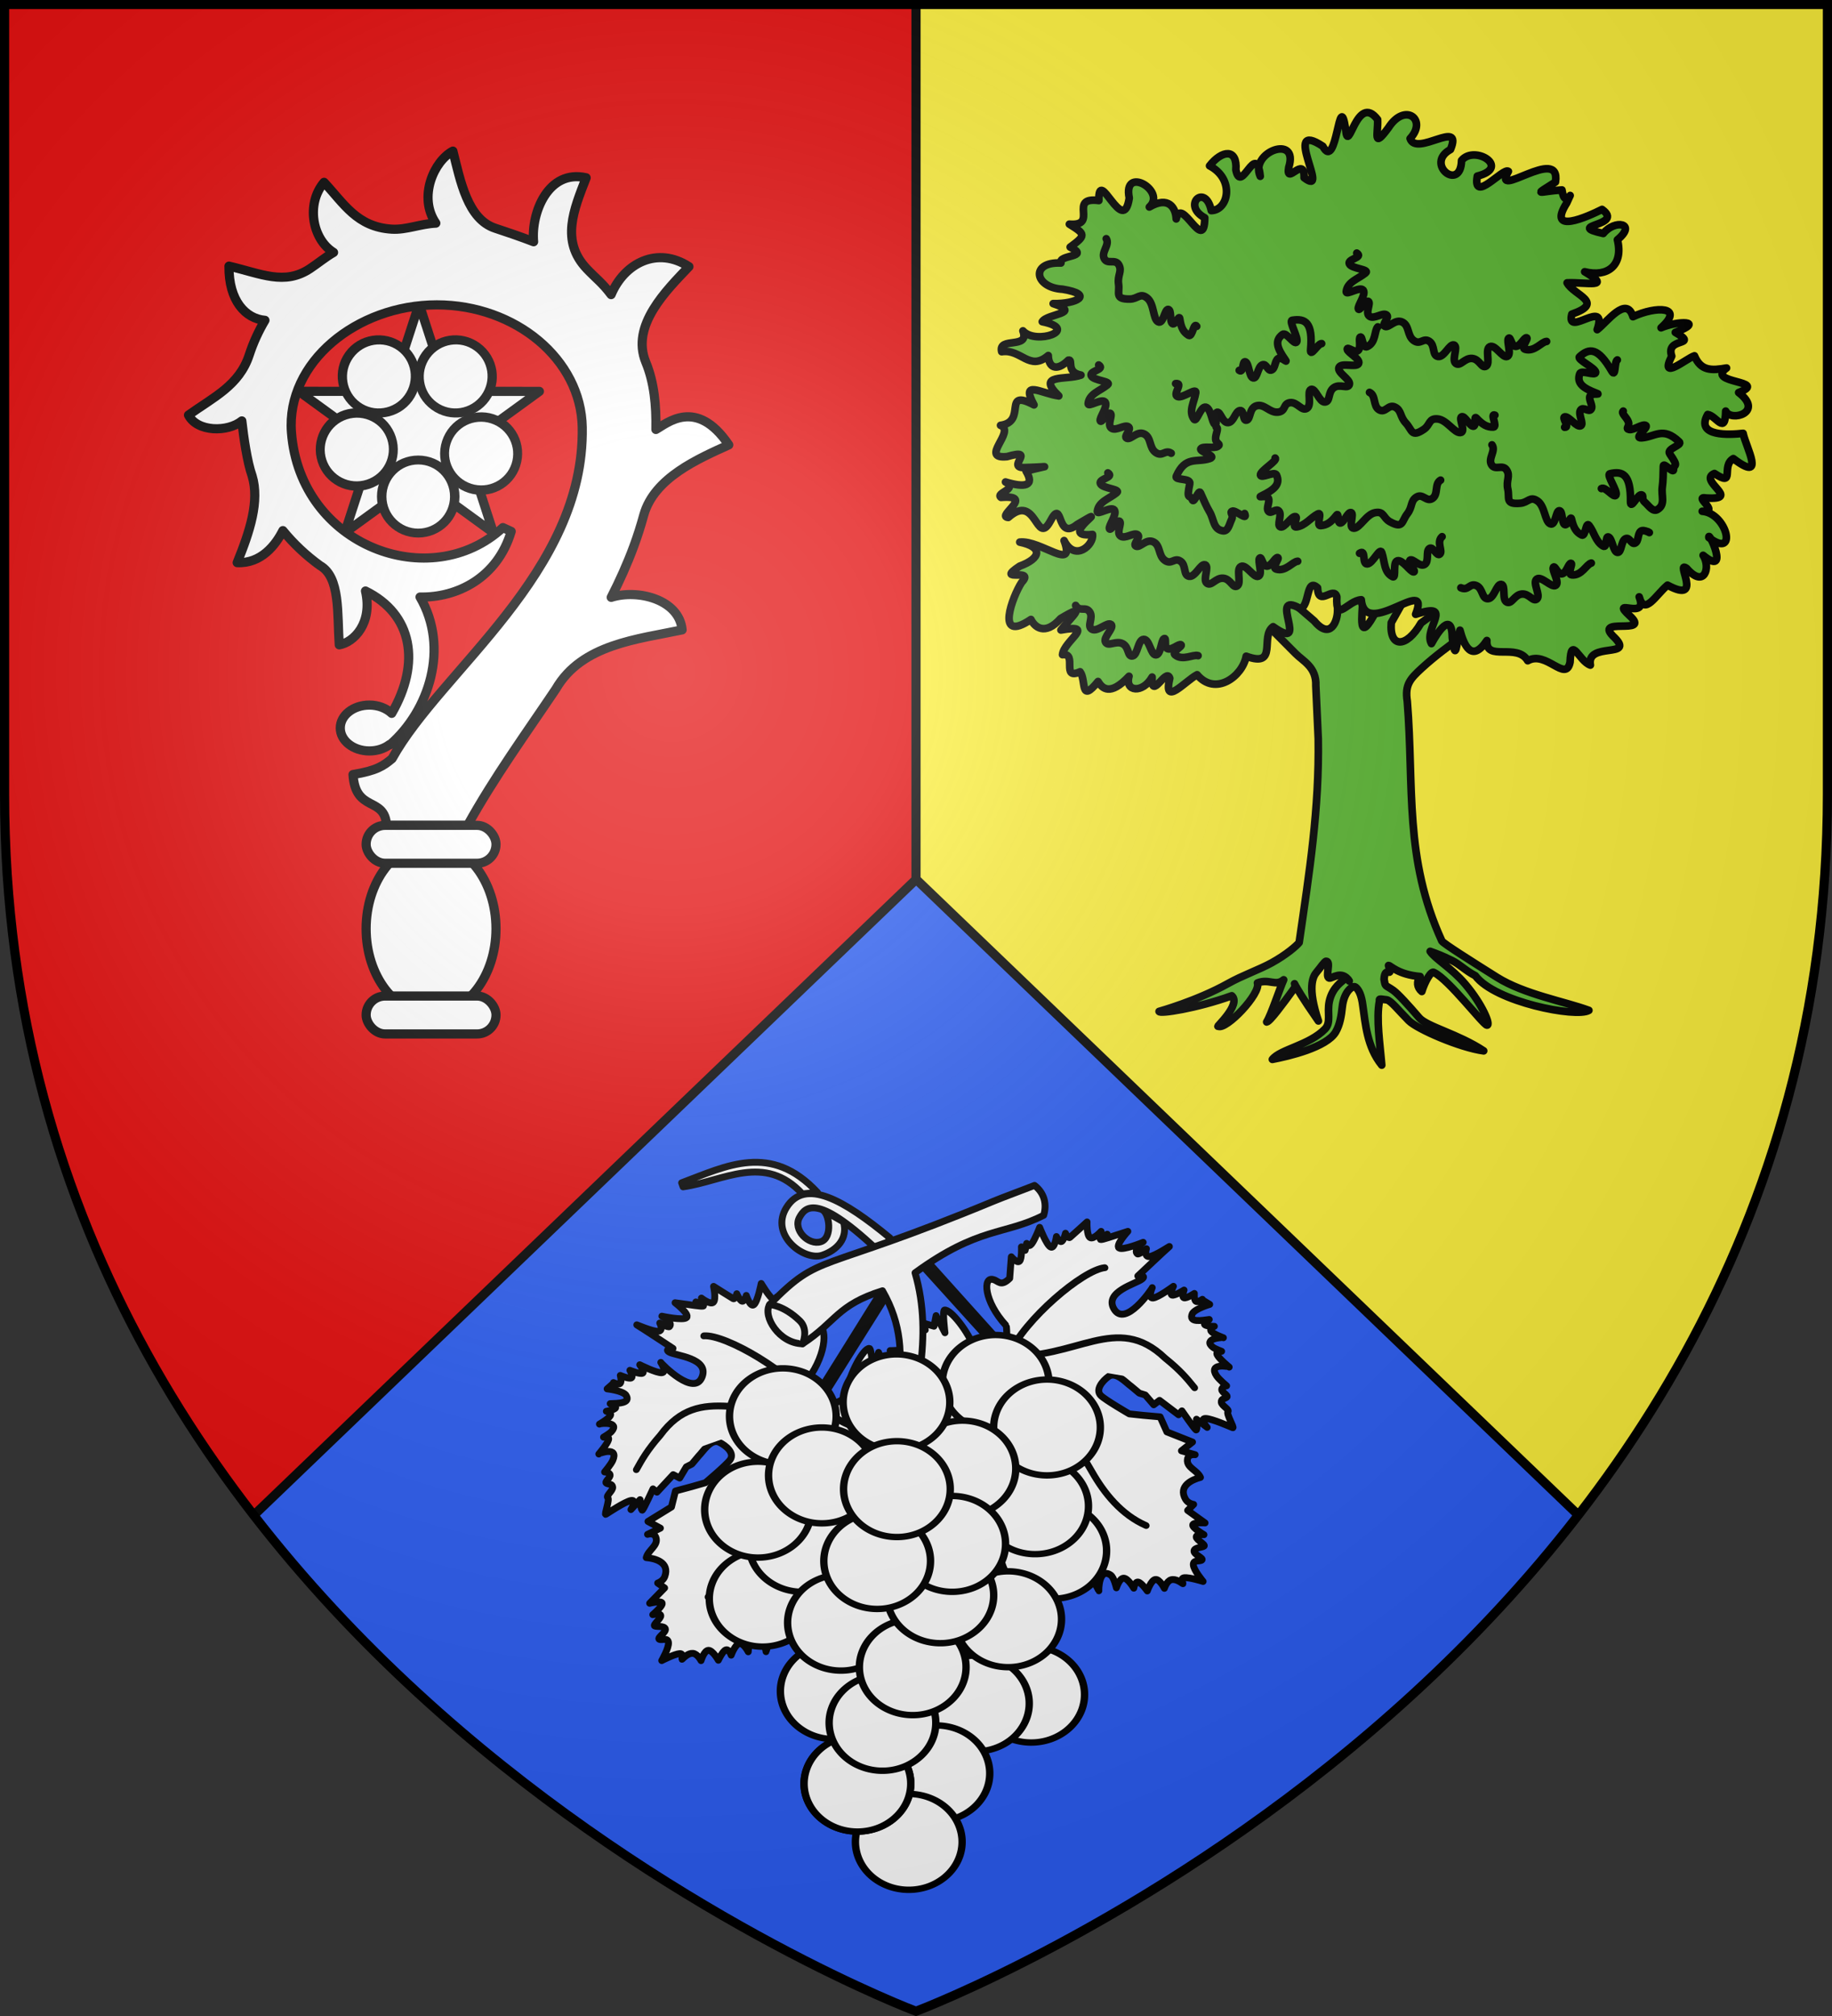 <?xml version="1.0" encoding="UTF-8" standalone="no"?><svg height="660" width="600" xmlns="http://www.w3.org/2000/svg" xmlns:xlink="http://www.w3.org/1999/xlink"><rect width="100%" height="100%" fill="#333333" stroke="none"/><defs><radialGradient id="a" cx="-80" cy="-80" gradientUnits="userSpaceOnUse" r="405"><stop offset="0" stop-color="#fff" stop-opacity=".31"/><stop offset=".19" stop-color="#fff" stop-opacity=".25"/><stop offset=".6" stop-color="#6b6b6b" stop-opacity=".125"/><stop offset="1" stop-opacity=".125"/></radialGradient><path id="b" d="m-298.5-298.5h597v258.5c0 286.31-298.5 398.5-298.5 398.5s-298.5-112.19-298.5-398.5z"/></defs><g transform="translate(300 300)"><use fill="#e20909" height="660" width="600" xlink:href="#b"/><path d="m0-298.5h298.5v258.5c0 286.31-298.5 398.5-298.5 398.5z" fill="#fcef3c"/><path d="m0-12-216.875 208.156c88.378 114.071 216.875 162.344 216.875 162.344s128.497-48.272 216.875-162.344z" fill="#2b5df2"/><path d="m216.31 195.419-216.228-207.511m-216.292 207.511 216.228-207.511m-.018.092v-286" fill="none" stroke="#000" stroke-width="3"/></g><g stroke="#000"><g fill="#fff" stroke-linecap="round" stroke-linejoin="round" stroke-width="2.926" transform="matrix(1.025 0 0 1.025 841.302 87.118)"><g stroke-width="1.932" transform="matrix(1.515 0 0 1.515 387.825 -43.702)"><path d="m300 198.441-18.631 57.343h-60.288l48.775 35.432-18.631 57.343 48.775-35.432 48.775 35.432-18.631-57.343 48.775-35.432h-60.288z" stroke-width="6.018" transform="matrix(-.26 -.189 .189 -.26 -684.559 193.367)"/><g stroke-width="1.75"><ellipse cx="999.02" cy="63.73" rx="6.763" ry="7.2" transform="matrix(-.922 -.67 .629 -.866 179.352 776.635)"/><ellipse cx="999.02" cy="63.73" rx="6.763" ry="7.2" transform="matrix(-.922 -.67 .629 -.866 163.161 776.637)"/><ellipse cx="999.02" cy="63.73" rx="6.763" ry="7.2" transform="matrix(.352 1.083 -1.018 .331 -1009.289 -1035.521)"/></g><ellipse cx="999.02" cy="63.73" rx="6.763" ry="7.2" stroke-width="1.75" transform="matrix(1.139 0 0 1.07 -1847.438 9.235)"/><ellipse cx="999.02" cy="63.73" rx="6.763" ry="7.2" stroke-width="1.75" transform="matrix(.352 -1.083 1.018 .331 -1112.82 1129.211)"/></g><g stroke-width="2.926"><path d="m-676.073-36.73c-5.975 3.09-11.207 14.63-5.454 23.012-4.861.197-9.483 2.204-14.051 1.922-11.17-.69-15.315-8.179-21.663-14.96-5.818 6.838-3.771 18.182 3.035 22.391-2.645 1.532-5.02 3.501-7.475 5.139-8.205 5.474-15.629 1.643-25.937-.763-.122 11.08 5.325 16.795 11.493 17.305-2.061 3.478-3.753 7.165-5.019 11.038-3.16 9.742-11.371 13.476-19.416 19.226 2.782 5.448 12.564 5.512 17.046 1.862.56 5.046 1.696 13.102 3.282 17.535 2.457 8.116-.736 17.807-4.772 27.733 7.699.364 12.339-5.693 14.608-10.228 3.459 4.254 7.471 7.981 11.827 11.144 6.59 3.687 5.505 15.441 6.183 25.341 4.644-.784 10.748-6.891 8.383-17.199 15.083 7.409 17.705 23.017 8.383 39.08-1.706-1.605-4.275-2.646-7.138-2.646-5.131-0-9.296 3.283-9.296 7.328 0 4.045 4.165 7.328 9.296 7.328 2.504 0 4.76-.765 6.433-2.035l.083.102c12.586-10.896 19.118-30.999 9.669-47.222 11.824.242 24.723-6.109 29.133-20.965l-2.656-1.221c-22.998 21.279-64.774 6.076-67.561-30.43-1.704-22.314 20.823-40.709 46.48-40.709 25.05-0 46.069 17.368 46.438 39.131.789 46.515-45.24 77.705-60.755 105.791-2.721 2.292-4.951 3.854-12.491 5.089.761 12.313 10.174 6.818 10.707 16.233h25.896c8.458-15.27 18.626-29.288 28.22-43.558 8.294-14.332 26.219-15.886 40.338-18.879-.919-9.729-14.166-13.07-22.664-10.386 2.677-5.237 5.107-10.623 7.184-16.228 1.27-3.425 2.325-6.806 3.237-10.126 3.36-11.884 17.421-17.918 27.141-22.339-10.415-15.373-19.91-6.738-23.284-4.928.146-7.734-.567-15.074-3.219-21.474-4.877-11.77 6.605-22.967 13.778-30.531-10.057-6.562-20.639-1.171-24.867 8.933-2.799-3.754-4.818-5.121-7.79-8.26-8.405-8.878-4.129-18.898-.181-29.053-12.156-2.781-17.648 11.257-16.793 20.423-3.9-1.509-9.169-3.308-12.259-4.314-8.839-2.878-11.136-15.126-13.529-24.629z"/><ellipse cx="-683.05" cy="211.633" rx="20.749" ry="27.257"/><rect height="12.114" ry="6.057" width="41.498" x="-703.793" y="178.618"/><rect height="12.114" ry="6.057" width="41.498" x="-703.793" y="233.131"/></g></g><g fill="#5ab532" fill-rule="evenodd" stroke-linecap="round" stroke-linejoin="round" stroke-width="3.562" transform="matrix(.702 0 0 -.702 450.097 218.313)"><path d="m-45.624 40.911-6.134-19.598 15.027-15.117c3.482-3.549 9.824-6.291 9.451-15.023l1.131-24.676c.519-32.764-4.097-62.01-8.909-95.071-1.06-1.366-5.838-5.624-12.89-9.492-5.841-3.203-13.399-5.757-20.282-9.607-14.474-8.097-32.179-13.018-32.179-13.018.091-1.257 17.317 1.318 33.92 7.292 4.539-4.023-7.868-15.101-6.338-14.177 3.622-1.943 20.029 15.22 18.318 20.158 5.372 2.13 8.503-1.726 12.226 1.472-1.98-4.473-5.773-16.175-7.924-19.663 1.527.221 7.123 7.877 12.892 15.737 1.594 2.172-4.493 7.325 11.242-15.268-5.228 15.462-2.572 20.712-.973 22.588 1.897 2.226 3.862 5.248 4.581 5.243 2.481-.016-.626-7.32 1.456-7.838 1.185-.295 5.936 3.898 9.31-1.362.418-.988-1.082 2.918-2.446.722-.472-.76-5.411-3.442-6.854-10.253-1.115-5.263.975-9.785-1.974-12.833-7.373-7.62-20.957-9.492-24.58-14.185 7.658 1.467 25.351 5.605 29.538 12.773 1.972 3.376 2.647 7.55 3.08 11.657.771 7.303 4.937 10.243 6.166 9.289 1.51-1.172 2.826-3.74 3.429-8.764 1.232-8.347 1.885-19.027 8.821-27.647-.774 9.548-2.689 21.638-1.063 29.95.014.889-.65 1.078 3.381.504 1.94-.277 5.534-4.945 10.286-9.711 3.944-3.956 23.941-12.64 34.947-14.075-11.821 7.878-26.525 11.277-30.106 15.459-4.848 5.662-9.953 11.265-12.084 12.757-3.958 2.772-3.61 1.343-4.282 5.202.44 6.919 4.171-.32 2.079 6.383.948-.01 4.438-4.25 14.745-5.138-1.715-2.271-1.502-5.072.791-6.987 1.298 4.386 4.372 9.962 5.703 8.846 6.936-3.31 22.917-24.38 24.671-24.532 1.905-.165-1.983 9.567-10.198 19.218-6.309 7.412-14.028 11.712-16.28 15.198 3.784-1.38 5.054-1.811 10.089-4.242 3.785-1.827 6.283-4.706 10.977-7.125 9.179-12.293 47.119-19.653 52.976-16.158-11.086 4.111-30.157 7.437-42.904 15.44-12.506 7.852-24.942 15.721-25.686 16.906-17.666 38.613-12.923 71.517-16.135 111.791-1.226 7.809 1.419 10.49 6.653 15.351 6.747 6.179 12.924 10.521 19.208 15.207l-3.34 17.898-16.119-11.973c-6.831-11.815-14.844-11.661-13.875.166l5.478 9.727.377 12.975-6.596-5.15-5.914-11.361c-9.481-18.381-6.676-1.818-6.707 4.044l-8.262 17.77-3.153-14.693-.284-7.533c.068-4.979-3.344-14.069-10.85-4.98l-8.869 7.631z"/><path d="m-34.648 27.243c-15.565 8.816 5.299-21.167-12.551-8.525-6.279-4.39 2.524-19.343-12.567-13.768-1.767-9.48-14.386-18.764-22.901-8.63-5.732-3.037-15.944-15.24-12.755-1.652-1.635 5.348-8.8-11.105-8.234.556-4.378-7.751-12.894-6.866-10.777.376-8.849-9.448-12.533-5.606-14.452-2.438-8.56-10.586-5.381.571-8.389 4.534-9.109-4.119-1.049 8.956-8.187 7.972.64 6.576 16.046 14.518-.739 11.506 4.501 5.668 13.165 13.321-.149 5.357-7.395-8.304-12.193-3.822-13.841-.436-17.087-11.54-8.452 11.06-4.327 17.299 6.724 7.187-12.973-.492-.941 7.553 9.813 3.594 11.17 8.899.05 11.217 9.813 1.066 26.277-14.168 20.685.719 5.122-10.156 13.978-1.937 13.246 2.848-17.637-1.925 11.609 15.732-7.137 4.662-10.023-8.186-6.37 13.388-12.619 1.412-6.587-11.797-6.299 13.673-19.522 1.874-6.053.38 12.902 10.669-3.402 9.357-2.8 2.061 8.193 3.829 2.101 7.175 9.213-2.77 13.71-1.801 9.604 5.034 10.427 2.935 12.627 2.029-.306 1.702-9.931-.501 5.946 9.316-8.605 5.085-13.245-1.244 4.205 11.738-3.013 14.591 12.637 1.698.508 17.448 15.618 9.545-6.479 11.994 3.449 5.282 11.553 4.188-10.805 10.505 3.486 7.214 10.356 9.701-7.256 1.339-3.434 7.513-5.875 6.961-5.767-5.707-9.297-3.1-9.384 2.163-8.803-7.563-12.654 3.22-21.724 1.784-1.808 7.17 13.253.919 9.904 9.722 6.079-6.79 26.835.678 9.025 4.279 2.22 3.773 18.962 3.863 5.084 8.433 10.768-.259 19.556 4.255 4.36 6.704-13.053.686-15.259 12.888-.739 12.225-1.503 4.041 14.139 2.477 4.303 7.422 7.378 5.445 7.298 5.945-.373 10.694 14.042-1.122-1.079 12.912 13.771 11.017-.329 16.664 11.383-17.445 14.173 1.183-3.162 15.442 17.661 3.229 9.366-4.197 9.009 5.259 12.312-.358 12.541-5.545 2.327 11.097 13.144-16.818 13.315.511-10.935 5.916.321 16.412 3.052 3.351 8.022.186 11.107 14.641-.811 20.895 5.773 7.382 13.072 8.278 12.284-1.928 2.488-11.942 9.471 13.972 11.367-2.958-5.111 11.365 18.287 19.857 13.292 4.156-1.551-9.032 7.446 6.051 7.182-4.836 12.781-9.73-11.121 27.794 8.729 14.678 6.648-12.485 7.496 28.253 10.637 7.922 1.223-12.921 5.123 17.478 14.921 4.54.31-6.571-2.457-13.994 5.07-3.802 7.702 12.036 18.324 3.736 10.085-5.051 2.921-8.704 24.919 9.582 18.837-5.119-12.258-6.719 4.794-20.13 5.162-5.099 6.084 7.434 23.232-3.33 7.353-7.303-2.301-13.322 12.195 4.248 14.497 2.205-8.127-14.18 24.65 12.561 21.973-4.964-10.877-6.944-7.847-4.361 3.025-3.7 1.451-10.213 6.346 3.266 2.221-6.095-9.523-15.093 9.851-6.312 16.482-2.987 10.789-7.858-17.922-7.096.573-11.223 5.336 6.714 15.962 4.794 6.599-2.925 2.896-11.895-4.589-17.622-15.276-14.927 13.371-7.909.766-4.796-8.199-5.164 3.181-5.876 17.88-9.098 2.198-14.616-2.939-11.293 17.057 8.043 11.835-7.221 4.55 3.457 13.644 16.148 16.682 6.042 10.891 5.079 24.271 4.787 13.12-5.161 7.969 3.427 20.883 3.292 6.649-2.157 11.563-6.769-4.858-1.922-1.668-11.06-6.109-12.151 6.966-.975 10.602.138 2.938-7.064 7.904-6.933 14.968-5.686-10.093-7.326 20.36-5.706 5.647-11.439 12.063-9.255-3.629-13.835-6.048-8.655-.211-11.472-4.32-2.141-8.415-1.59-5.925-10.494 10.378-9.471 16.547-8.781 1.183-6.161 11.004-23.596-4.56-11.78-6.001-3.419 1.278-13.588-8.806-6.949-8.028-3.24 13.081-12.455-3.815-11.439-6.52 1.125 6.798-6.642-1.893-6.18 11.644-.87 16.728-22.638 3.094-12.27-.604 4.293 10.268-18.881-2.682-8.266 3.692-5.675.53-15.623-7.676-6.081-5.771 4.16 8.352-17.132-8.928-7.834-5.461-4.542-10.755-14.524-13.224-5.456 4.535-11.498-14.148.187-4.45-8.793 10.561-9.61-18.097.071-6.972-10.27 9.52-9.716-13.364-1.786-11.347-12.768-5.443 1.935-8.956 14.206-9.48 1.342-1.991-9.697-11.168 5.66-19.739.699-4.995 8.526-19.729-.679-19.065 9.432-7.167-10.699-10.754-1.971-12.559 4.803-1.66-5.899-1.987-16.016-3.578-3.548-.153 12.982-7.003 2.33-9.719-2.694-3.921 6.882 11.127 19.759-7.388 13.664 7.584 19.006-23.66-12.307-25.352 6.779-6.398-.371-11.991-11.176-11.395 1.359-1.454 5.396-8.632-5.089-9.009 4.222-5.463 5.085-3.626-9.076-8.172-9.626z"/><path d="m-125.053 199.645c1.754-2.854-2.433-6.136-.967-9.182 1.466-3.046 5.154-.014 6.832-3.001 1.678-2.987-.724-4.809-.12-8.946.624-4.275-2.007-7.079 5.261-7.003 3.738.039 4.806 3.12 8.102.471s2.631-9.74 5.08-11.064c2.449-1.324 3.053 5.974 4.715 5.768s.59-5.518 1.935-6.592c1.345-1.074 3.157 4.275 3.446 2.296.642-4.403 1.763-6.281 4.112-7.769 1.817-1.151 2.388 6.331 3.809 4.179m19.836-20.54c2.133-1.552 1.33 4.826 2.962 3.944 1.633-.883 1.633-7.121 3.568-7.474 1.935-.353 2.04 5.135 4.171 6.062 2.131.927 2.509-3.09 4.353-2.354 1.844.736 1.436 4.076 3.023 5.297 1.587 1.221 4.942-2.724 3.325-.412-3.488 4.989-5.185 8.77-1.15 11.712 1.776 1.295 5.412-5.179 6.53-3.531 1.118 1.648-3.879 9.838-2.057 10.123 6.095.954 9.708-.97 8.586-13.654-.367-4.15 3.476 2.972 5.139 2.767m22.325-22.748c3.1-1.398 1.538-6.404 4.512-8.118 2.974-1.713 4.268 2.813 7.382 1.265 3.114-1.549 2.183-4.37 5.075-7.459 2.988-3.191 2.436-6.95 8.398-2.904 3.067 2.081 2.167 5.213 6.423 4.83 4.255-.382 7.808-6.608 10.598-6.36 2.79.248-.933 6.61.56 7.352 1.493.741 3.679-4.237 5.412-4.387 1.733-.15.137 5.263 1.52 3.786 3.077-3.286 5.09-4.224 7.892-4.166 2.167.045-1.688 6.541.73 5.541m32.544-5.639c2.661-.114-1.693 4.717.167 4.883 1.86.165 5.469-4.99 7.272-4.221 1.803.769-1.284 5.362-.059 7.296 1.225 1.934 3.861-1.178 4.959.441 1.098 1.619-1.171 4.155-.566 6.034.605 1.879 5.659.458 2.986 1.482-5.768 2.211-9.358 4.406-7.725 9.049.719 2.044 7.468-1.314 7.439.661s-8.896 6.004-7.555 7.239c4.485 4.129 8.584 4.519 14.994-6.577 2.097-3.63 1.153 4.362 2.647 5.103m-58.47-39.604c1.973-2.715-1.942-6.299-.24-9.227 1.702-2.927 5.14.371 7.049-2.482 1.909-2.853-.342-4.848.585-8.929.959-4.216-1.443-7.208 5.797-6.59 3.724.318 4.546 3.469 8.041 1.075 3.494-2.394 3.391-9.515 5.937-10.652 2.546-1.137 2.573 6.184 4.247 6.103 1.674-.081 1.023-5.457 2.449-6.428 1.426-.97 2.811 4.498 3.255 2.546.988-4.342 2.252-6.131 4.712-7.439 1.902-1.011 1.882 6.49 3.468 4.451 2.322-2.986 2.992-7.413 6.456-9.551 2.249-1.388.946 4.911 2.643 4.153 1.697-.758 2.189-6.978 4.146-7.186s1.629 5.273 3.681 6.356c2.052 1.084 2.745-2.893 4.526-2.022 1.78.871 1.11 4.171 2.596 5.507 1.486 1.336 5.778-1.654 3.348-.162m-21.632 20.1c1.882 1.144 5.804-4.759 6.789-3.033.985 1.727-4.643 9.519-2.848 9.94 6.002 1.407 9.756-.242 9.637-12.972-.039-4.165 3.232 3.223 4.906 3.142 1.674-.081-.148-1.767 1.79-3.467 1.938-1.699 3.688-4.738 5.964-3.331 3.775 2.334 1.594 6.42 2.15 10.373.385 2.737.439 6.058.5 9.777.036 2.238 4.874-3.978 4.786-1.471-.098 2.799 2.906.433-1.815 7.249-1.686 2.435 6.104 3.982 4.438 5.58-7.652 7.338-11.227 2.252-17.612 1.867-3.988-.241 3.456 4.79 2.03 5.76s-5.701-2.287-7.734-1.879c-2.034.408.301 1.366-.399 3.512-.7 2.146-3.552 4.087-2.402 5.073m-85.218-32.196c-2.957-1.666-.934-6.514-3.735-8.483-2.801-1.969-4.513 2.424-7.47.606-2.957-1.818-1.766-4.546-4.357-7.877-2.678-3.443-1.777-7.137-8.092-3.636-3.248 1.801-2.646 4.999-6.847 4.242s-7.159-7.271-9.96-7.271c-2.801 0 .311 6.665-1.245 7.271-1.556.606-3.268-4.545-4.98-4.848-1.712-.303-.628 5.229-1.867 3.636-2.758-3.545-4.674-4.658-7.47-4.848-2.162-.147 1.07 6.663-1.245 5.454-3.39-1.771-5.895-5.523-9.96-6.06-2.639-.349 1.245 4.848-.623 4.848s-4.98-5.454-6.847-4.848c-1.867.606.778 5.454-.623 7.271-1.401 1.818-3.735-1.515-4.98 0-1.245 1.515.778 4.242 0 6.06-.778 1.818-5.678-.045-3.112 1.212 5.537 2.713 8.908 5.216 6.847 9.695-.907 1.972-7.314-1.969-7.47 0s8.298 6.767 6.847 7.877m-14.235-25.868c1.657-3.84-4.245 1.791-5.763 1.099-1.518-.692.825-1.581-.308-3.868-1.133-2.288-1.569-5.745-4.223-5.282-4.402.768-3.974 5.354-6.027 8.807-1.422 2.391-2.764 5.445-4.267 8.864-.905 2.058-2.963-5.479-3.857-3.126-.998 2.626-2.858-.671-1.141 7.378.613 2.875-7.199 1.434-6.279 3.528 4.226 9.613 9.514 6.224 15.573 8.222 3.785 1.248-5.063 3.158-4.121 4.582.942 1.424 6.166-.014 7.889 1.113 1.723 1.128-.81 1.153-.997 3.397-.187 2.245 1.697 5.092.249 5.581m-20.982-12.179c-2.841 1.86-4.109-1.874-7.25.366-3.141 2.24-1.955 6.941-5.314 8.593-3.359 1.652-6.271-2.831-8.123-1.983-1.852.848 2.522 4.191.714 5.375-1.808 1.184-5.836-2.203-7.944-.639-2.108 1.563.803 6.047-.488 6.893-1.291.846-4.078-4.815-4.677-3.51s3.698 6.707 2.283 8.73-8.177-2.659-7.944-.639c.523 4.545 5.451 5.837 9.015 8.702 2.151 1.729-6.552 1.918-7.578 4.233-1.026 2.315 6.703 2.913 3.475 5.027m130.216 17.77c-1.669-1.6-.764-7.366-5.003-9.218-2.155-.941-2.096 4.922-3.134 4.48-1.038-.442.512-4.824-1.018-6.248-1.53-1.424-5.155 2.074-5.102.553.054-1.522 6.28-4.525 5.317-6.639-.963-2.114-8.094.618-9.17-1.816-1.076-2.434 5.48-5.547 4.867-7.921-.613-2.373-4.464.484-7.319-1.573-2.856-2.057-1.46-6.459-4.103-6.653s-4.371 6.61-6.468 5.876.536-7.267-1.919-8.812c-2.455-1.545-4.509 3.076-7.902 2.63-3.393-.446-1.793-4.057-5.669-4.414-3.876-.356-6.197 3.925-9.836 2.988-3.639-.937-2.756-6.171-4.719-6.734-1.963-.564-.975 4.764-3.134 4.48-2.159-.284-2.86-5.42-5.503-5.615-2.643-.194-3.525 5.04-5.067 4.837-1.542-.203.237-6.236-1.101-5.648-1.338.589-1.812 7.405-4.25 8.002-2.438.597-4.299-7.275-5.503-5.615-2.71 3.736.093 7.888.802 12.334.428 2.684-6.207-2.803-8.553-1.735-2.346 1.067 3.023 6.512-.833 6.005m173.065 19.663c-2.34-.117-5.597-5.012-10.03-3.656-2.253.69 1.792 5.034.714 5.375-1.078.341-2.909-3.937-5.024-4.013-2.115-.075-2.439 4.884-3.437 3.712-.998-1.172 1.608-7.443-.555-8.401-2.162-.957-5.629 5.695-8.094 4.571-2.465-1.124.312-7.69-1.766-9.068-2.078-1.378-3.007 3.248-6.545 3.556-3.538.309-5.498-3.885-7.606-2.321s1.242 7.768-.826 8.575c-2.068.807-4.557-5.779-7.447-5.347-2.89.432-1.272 5.215-4.113 7.076-2.841 1.86-4.109-1.874-7.25.366-3.141 2.24-1.955 6.941-5.314 8.593-3.359 1.652-6.271-2.831-8.123-1.983-1.852.848 2.522 4.191.714 5.375s-5.836-2.203-7.944-.639.803 6.047-.488 6.893c-1.291.846-4.078-4.815-4.677-3.51-.599 1.305 3.698 6.707 2.283 8.73-1.415 2.023-8.177-2.659-7.944-.639.523 4.545 5.451 5.837 9.016 8.702 2.151 1.729-6.552 1.918-7.578 4.233-1.026 2.315 6.703 2.913 3.475 5.027m-27.566-143.715c-2.34-.117-5.597-5.012-10.029-3.656-2.253.69 1.792 5.034.714 5.375-1.077.341-2.909-3.937-5.024-4.013-2.115-.075-2.439 4.884-3.437 3.712-.998-1.172 1.608-7.443-.555-8.401-2.162-.957-5.629 5.695-8.094 4.571-2.465-1.124.312-7.69-1.766-9.068-2.078-1.378-3.007 3.248-6.545 3.556-3.538.309-5.498-3.885-7.606-2.321-2.108 1.563 1.242 7.768-.826 8.575-2.068.807-4.557-5.779-7.447-5.347-2.89.432-1.272 5.215-4.113 7.076-2.841 1.86-4.109-1.874-7.25.366-3.141 2.24-1.955 6.941-5.315 8.593-3.359 1.652-6.271-2.831-8.123-1.983-1.852.848 2.522 4.191.714 5.375-1.808 1.184-5.836-2.203-7.944-.639s.803 6.047-.488 6.893c-1.291.846-4.078-4.815-4.677-3.51s3.698 6.707 2.283 8.73c-1.415 2.023-8.177-2.659-7.944-.639.523 4.545 5.451 5.837 9.015 8.702 2.151 1.729-6.552 1.918-7.578 4.233-1.026 2.315 6.703 2.913 3.475 5.027m42.081-85.232c-2.208.762-7.139-2.551-10.704.351-1.812 1.475 3.631 3.987 2.769 4.702-.862.715-4.234-2.557-6.218-1.84-1.984.717-.337 5.42-1.72 4.708s-1.435-7.477-3.809-7.558c-2.374-.081-2.967 7.357-5.687 7.234-2.719-.122-2.73-7.223-5.191-7.724-2.461-.501-1.505 4.12-4.653 5.72-3.148 1.601-6.606-1.546-7.941.683-1.335 2.229 4.196 6.717 2.602 8.231-1.595 1.515-6.479-3.647-8.981-2.173-2.501 1.474.871 5.293-1.024 8.068-1.895 2.776-4.532-.204-6.556 3.034m240.568 19.739c-2.27-.565-4.469-5.99-9.089-5.514-2.349.242.734 5.28-.392 5.406-1.125.126-2.052-4.42-4.11-4.9-2.058-.481-3.382 4.318-4.123 2.977-.74-1.341 3.087-6.987 1.162-8.342-1.925-1.355-6.675 4.5-8.863 2.923-2.188-1.576 1.867-7.478.11-9.229-1.757-1.751-3.607 2.605-7.138 2.227-3.531-.378-4.601-4.866-6.985-3.739-2.384 1.127-.36 7.854-2.551 8.246-2.191.393-3.294-6.542-6.214-6.675-2.921-.133-2.306 4.867-5.468 6.145-3.162 1.277-3.647-2.627-7.181-1.036m-8.767 23.821c-2.792-2.458.46-6.714-1.019-8.092-1.479-1.378-3.111 3.797-4.896 2.581-1.785-1.216.014-6.093-2.243-7.447-2.256-1.353-5.508 2.903-6.783 2.034-1.275-.869 3.15-5.435 1.684-5.51-1.466-.075-5.1 5.77-7.548 5.211-2.448-.559-.39-8.384-2.243-7.447-4.169 2.109-3.636 7.05-5.101 11.318-.884 2.576-4.194-5.263-6.782-5.362s-.383 7.136-3.57 4.964"/></g><g fill="#fff" stroke-linecap="round" stroke-linejoin="round" stroke-width="2.666" transform="matrix(.844 0 0 .844 46.783 144.244)"><path d="m289.916 309.28c-17.891-14.777-32.959-23.361-40.155-11.801-6.657 10.694 6.845 20.841 13.812 18.526 5.829-1.937 10.112-6.546 8.327-12.926l-8.33-4.755c2.866 1.195 4.194 10.903-.448 12.419-4.803 1.572-10.975-4.626-8.318-9.43 2.325-4.203 6.993-9.691 31.903 14.26z" stroke-width="2.666"/><path d="m261.796 291.622c-18.073-19.421-35.363-10.218-52.728-3.729l.573 1.575c15.689-2.223 31.662-13.173 46.284 2.723z" stroke-width="2.666"/><path d="m299.014 312.317 36.441 40.527s-.163-9.238-.444-9.542c-8.749-9.46-9.14-19.338-4.888-17.834 1.828.434 2.783 2.912 6.258-.513l.63-8.36s2.21 2.664 3.19 1.704c.981-.96.732-5.545.732-5.545l1.441 1.346.579-2.692s.658 1.778 1.921.222c1.264-1.556 3.133-6.447 3.133-6.447s2.58 6.718 4.207 7.607c1.627.889 2.3-4.051 2.3-4.051s1.07 2.26 1.949 1.939c.879-.321 1.567-3.224 1.567-3.224s1.007 2.186 1.695 1.642 6.677-6.016 6.677-6.016-.216 5.138 1.144 6.051 4.295-2.397 4.295-2.397-1.003 2.282-.407 2.557c.596.275 2.791-1.458 2.791-1.458s-6.442 3.595.544 1.309c6.986-2.286 7.457-2.41 7.457-2.41s-4.919 5.373-3.432 6.435c1.486 1.062 9.378-2.188 9.378-2.188s-4.065 3.085-2.219 4.484c.564.427 3.479-2.001 3.479-2.001s-1.043 3.245 1.17 3.05c2.213-.195 8.716-4.645 7.683-3.83-1.033.815-12.194 11.365-12.194 11.365s3.669-.446 1.613 1.21c-2.195 1.768-14.76 4.922-10.865 11.558 4.359 7.427 14.62-7.588 14.854-8.249 0 0-1.788 4.144.264 4.014 2.052-.13 7.946-4.534 7.946-4.534s-1.576 3.045-.543 3.409c1.033.364 4.675-1.952 4.675-1.952s-1.028 2.674-.026 3.001c1.001.327 4.032-1.693 4.032-1.693s-.203 2.458.572 3.026c.775.568 2.528-.754 2.528-.754l-.172.136 3.018 1.84s-5.507 1.597-6.72 3.549c-1.73 3.755 3.871 2.643 6.541 2.305 0 0-2.492 1.47-1.685 2.075.807.605 3.67.58 3.67.58s-2.091.843-1.214 1.952c.877 1.108 4.722 2.482 4.722 2.482-.61-.292-8.184.445-4.049 3.693.776.61 3.362 1.568 3.362 1.568s-2.456-.172-1.721 1.359c.734 1.531 4.659 4.766 4.659 4.766-.412-.364-8.234-1.608-4.901 3.373.975 1.457 3.898 3.877 3.898 3.877s-1.905.386-1.893 1.495 2.801 2.26 1.94 2.939c-.861.679-2.227.516-2.111 1.915.116 1.399 3.308 2.852 2.575 3.68-.734.828 2.721 6.545 1.869 6.224-.852-.321-8.089-3.549-10.567-3.58-2.478-.03.654 3.458.654 3.458l-4.16-3.173s.473 4.594-.207 4.137c-.68-.457-5.448-7.372-5.448-7.372l-1.295 1.519-7.387-5.593-2.254 1.716-3.283-3.802-2.318-.717-3.165-2.654c-1.886-1.278-5.852-5.883-8.746-3.811-2.362 1.691-5.254 5.121-3.032 7.379 1.653 1.68 11.051 7.13 11.051 7.13l5.355.568 6.627.59 2.607 5.832 9.957 3.94-4.303 3.397 5.329 1.506s-2.722-.439-3.008 1.878c-.391 3.165 3.821 4.124 5.068 6.928-3.067.799-8.83 3.258-5.793 8.488.979 1.686 3.145 1.988 3.145 1.988l-2.328 2.335 6.753 4.852s-4.687-.336-4.793.804c-.106 1.139 4.369 3.754 4.369 3.754s-3.011-.231-2.999.877c.012 1.108 3.734 3.013 3.046 3.556-.689.544-3.69.492-3.905 1.841-.215 1.349 3.907 2.877 3.046 3.556-.861.679-3.428-.212-3.307 1.865.121 2.078 3.79 6.446 3.79 6.446s-5.306-1.648-7.295-1.444c-1.989.204.019 2.717-.661 2.26-.68-.457-2.665-1.932-4.432-1.469-1.767.463-2.636 3.323-2.636 3.323s-1.859-3.686-3.517-3.433c-1.658.253-3.116 4.447-3.116 4.447s-2.205-3.164-3.517-3.433c-1.312-.268-1.73 2.359-1.73 2.359s-2.21-3.844-3.898-3.877c-1.688-.034-2.853 3.743-2.853 3.743s-.909-4.066-2.222-4.952c-4.615-3.114-4.673 5.997-4.583 6.102 0 0-3.235-6.388-4.76-7.916-1.525-1.528-.432 2.949-1.341 1.803-.909-1.145-1.672-5.863-2.295-6.385-4.086-3.423-5.715 6.012-5.576 6.174 0 0-8.104-5.312-9.688-6.235-1.584-.923-2.283 2.051-2.283 2.051s-.019-3.897-.817-4.322c-.798-.426-2.681 3.607-2.373 2.619.308-.988-1.954-7.649-2.265-8.77l-2.175-4.876 3.584-6.829-3.827-9.801c.473-3.988 1.135-10.713-2.432-11.261-8.742-1.344-9.035 7.972-4.367 13.382l1.718 7.106-1.448 4.372s.114-.089-.337 1.322c-.45 1.411-1.465 4.322-1.465 4.322s-2.846-1.976-3.027-.839c-.181 1.136-.673 6.12-1.774 7.361-1.101 1.241-2.321-3.384-2.629-2.395-.308.988-2.445 5.904-2.445 5.904s-1.325-4.915-2.683-1.111c-1.358 3.804-3.559 6.287-3.559 6.287s.11-3.998-.763-5.607c-.873-1.608-2.728-.827-2.728-.827s.789-3.542-.346-4.446c-1.135-.904-4.195.828-4.195.828s1.156-3.955.044-5.002c-1.113-1.046-4.639 2.669-4.494.816.144-1.853 2.239-5.555.405-7.274-1.833-1.719-8.427.94-7.739.397.689-.544 1.159-1.847.878-2.68-.281-.834-2.691-.111-2.003-.654.689-.544 2.917-1.31 2.582-2.038-.336-.729-3.924-.876-3.924-.876s3.445-2.968 1.702-4.076c-1.742-1.108-8.672-.357-8.672-.357s2.926-3.49 3.079-5.163c.154-1.673-3.154-.987-2.465-1.531.689-.544 2.41-1.902 2.41-1.902s-3.109-1.271-1.777-2.075c3.228.485 19.142-5.489 15.714-9.698-2.89-3.548-17.636 6.107-16.802 7.08 0 0 2.709-1.89.915-1.964-1.794-.074-12.623 1.768-12.623 1.768s6.237-4.676 7.709-6.831c1.472-2.155-2.51-1.247-1.822-1.79.689-.544 4.311-1.788 4.258-3.113-.052-1.325-4.468-2.185-4.468-2.185l5.618-2.199s-5.619-2.518-4.414-3.47c1.205-.951 6.773-1.187 8.227-2.521 1.454-1.334-3.616-1.864-2.411-2.815 1.205-.951 4.893-2.372 4.893-2.372s-7.766-1.32-6.217-2.543 7.393-4.843 7.393-4.843-2.392-.098-1.704-.642c.689-.544 4.331-1.68 4.331-1.68l-3.308-2.852s5.101.168 6.85-1.434c3.684-3.372-2.974-6.841-2.974-6.841l6.362.69 3.38-.433-1.215-2.766 4.604 1.333.805-4.113 3.449 6.655s-1.064-8.629-.187-8.804c2.256-.45 9.129 8.036 11.921 15.497 1.966 5.255 10.838 1.875 10.838 1.875l-37.248-41.132 2.446-1.186-0-0z" fill-rule="evenodd" stroke-width="2.666"/><g stroke-width="2.198" transform="matrix(-.934 .737 -.805 -.94 1446.804 151.084)"><path d="m823.5 359-.25-.5c3.823 7.391 3.537 16.009 2 23.75-3.095 15.594-4.637 30.587-4 46.25 17.365-15.279 31.48-10.058 38.5-16.25 6.708-5.916 12.041-13.09 14.25-19"/><path d="m822.25 427.75c-16.76-15.059-37.052-10.704-39.25-31.75-1.205-6.077-1.095-9.523-1-13"/><path d="m821 427.25c-11.489 5.633-36.334 6.472-42.25 2.75"/><path d="m822.5 427.5c6.914-.748 13.286-1.135 16.25.75 12.541 5.209 23.661 6.477 26 6.5"/></g><path d="m289.439 325.467-28.85 46.239s-1.443-9.126-1.22-9.474c6.974-10.835 5.644-20.631 1.717-18.412-1.725.744-2.235 3.351-6.252.582l-2.072-8.123s-1.713 3.007-2.846 2.232c-1.133-.776-1.684-5.334-1.684-5.334l-1.186 1.576-1.038-2.551s-.339 1.865-1.853.552c-1.515-1.313-4.205-5.805-4.205-5.805s-1.374 7.064-2.822 8.222c-1.448 1.158-2.969-3.59-2.969-3.59s-.661 2.411-1.583 2.248c-.921-.164-2.103-2.903-2.103-2.903s-.612 2.327-1.384 1.912-7.62-4.765-7.62-4.765 1.105 5.022-.075 6.158c-1.18 1.136-4.645-1.615-4.645-1.615s1.384 2.073.845 2.447c-.539.374-3.001-.951-3.001-.951s6.968 2.422-.309 1.384c-7.277-1.038-7.762-1.078-7.762-1.078s5.777 4.438 4.498 5.741c-1.28 1.304-9.616-.526-9.616-.526s4.539 2.332 2.964 4.03c-.481.519-3.774-1.367-3.774-1.367s1.591 3.015-.622 3.207c-2.213.192-9.39-3.061-8.231-2.438 1.159.624 13.982 9.075 13.982 9.075s-3.691.198-1.379 1.472c2.469 1.36 15.39 2.284 12.707 9.496-3.003 8.071-15.716-4.934-16.06-5.544 0 0 2.481 3.77.437 3.999-2.044.228-8.612-3.085-8.612-3.085s2.081 2.725 1.126 3.263c-.954.538-4.943-1.111-4.943-1.111s1.476 2.455.547 2.951c-.929.496-4.265-.967-4.265-.967s.627 2.385-.038 3.079c-.665.694-2.62-.303-2.62-.303l.193.104-2.653 2.336s5.7.617 7.234 2.328c2.356 3.398-3.353 3.275-6.041 3.406 0 0 2.709 1.015 2.02 1.751-.689.736-3.514 1.208-3.514 1.208s2.205.467 1.534 1.711c-.671 1.244-4.219 3.264-4.219 3.264.55-.394 8.137-.983 4.629 2.934-.658.735-3.039 2.128-3.039 2.128s2.389-.596 1.931 1.039c-.457 1.636-3.761 5.503-3.761 5.503.342-.43 7.83-3.013 5.413 2.47-.707 1.605-3.165 4.495-3.165 4.495s1.943.05 2.124 1.143c.181 1.094-2.366 2.712-1.4 3.231.966.52 2.283.122 2.411 1.519.129 1.398-2.763 3.383-1.897 4.071.866.688-1.543 6.918-.76 6.454.783-.464 7.35-4.9 9.785-5.36 2.435-.46-.043 3.519-.043 3.519l3.546-3.847s.332 4.606.922 4.039c.59-.568 4.086-8.206 4.086-8.206l1.539 1.271 6.304-6.791 2.518 1.299 2.573-4.315 2.159-1.108 2.656-3.163c1.635-1.586 4.741-6.81 7.951-5.272 2.619 1.255 6.064 4.131 4.267 6.74-1.337 1.941-9.645 8.941-9.645 8.941l-5.175 1.489-6.424 1.732-1.554 6.196-9.121 5.609 4.828 2.598-4.986 2.408s2.604-.905 3.288 1.327c.935 3.049-3.047 4.725-3.788 7.702 3.159.254 9.261 1.676 7.179 7.354-.671 1.83-2.752 2.504-2.752 2.504l2.698 1.895-5.807 5.951s4.558-1.145 4.86-.041c.302 1.104-3.651 4.455-3.651 4.455s2.925-.75 3.106.343c.181 1.094-3.155 3.615-2.382 4.031.772.416 3.72-.157 4.165 1.135.446 1.292-3.348 3.512-2.382 4.031.966.52 3.339-.804 3.581 1.263.242 2.067-2.613 7.006-2.613 7.006s4.939-2.544 6.934-2.688c1.994-.144.453 2.679 1.043 2.111s2.289-2.366 4.109-2.216c1.821.15 3.173 2.814 3.173 2.814s1.19-3.953 2.868-3.991c1.677-.038 3.841 3.838 3.841 3.838s1.622-3.499 2.868-3.991c1.245-.492 2.113 2.023 2.113 2.023s1.509-4.169 3.165-4.495 3.46 3.19 3.46 3.19.189-4.162 1.328-5.263c4.004-3.868 5.643 5.095 5.573 5.213 0 0 2.076-6.852 3.313-8.622 1.237-1.77.937 2.829 1.633 1.543.696-1.286.629-6.065 1.151-6.686 3.429-4.081 6.672 4.928 6.564 5.111 0 0 7.058-6.639 8.458-7.823 1.4-1.184 2.604 1.623 2.604 1.623s-.658-3.841.054-4.399c.711-.558 3.267 3.086 2.792 2.167-.475-.92.596-7.872.708-9.03l1.295-5.179-4.716-6.103 2.067-10.317c-1.158-3.845-2.978-10.353.44-11.512 8.376-2.842 10.282 6.282 6.624 12.421l-.458 7.296 2.186 4.054s-.128-.068.561 1.244c.689 1.311 2.193 4.002 2.193 4.002s2.46-2.44 2.835-1.352c.375 1.088 1.726 5.91 3.025 6.941 1.299 1.031 1.698-3.735 2.173-2.815.475.92 3.433 5.39 3.433 5.39s.451-5.07 2.449-1.56c1.998 3.511 4.597 5.573 4.597 5.573s-.802-3.919-.222-5.654c.58-1.736 2.543-1.288 2.543-1.288s-1.392-3.351-.431-4.438c.961-1.088 4.275.087 4.275.087s-1.826-3.695-.912-4.918c.914-1.224 5.032 1.823 4.568.023-.464-1.799-3.169-5.082-1.662-7.093 1.507-2.012 8.462-.537 7.69-.953-.772-.416-1.462-1.617-1.33-2.487.132-.87 2.631-.576 1.859-.992-.772-.416-3.101-.783-2.897-1.559.204-.776 3.712-1.544 3.712-1.544s-3.908-2.325-2.384-3.718c1.524-1.394 8.479-1.857 8.479-1.857s-3.487-2.928-3.929-4.55c-.442-1.621 2.934-1.52 2.162-1.936-.772-.416-2.704-1.455-2.704-1.455s2.841-1.792 1.39-2.352c-3.095 1.038-19.804-2.082-17.159-6.822 2.23-3.996 18.428 2.952 17.776 4.055 0 0-2.996-1.391-1.242-1.775 1.754-.384 12.738-.45 12.738-.45s-6.955-3.522-8.778-5.389c-1.824-1.867 2.256-1.664 1.483-2.08-.772-.416-4.556-1.013-4.734-2.326-.178-1.314 4.021-2.928 4.021-2.928l-5.914-1.19s5.096-3.456 3.745-4.183c-1.352-.728-6.876.007-8.54-1.054-1.664-1.061 3.238-2.464 1.886-3.191s-5.23-1.487-5.23-1.487 7.419-2.649 5.681-3.584c-1.738-.935-8.121-3.485-8.121-3.485s2.339-.512 1.566-.928c-.772-.416-4.557-.903-4.557-.903l2.763-3.383s-4.994 1.051-6.995-.223c-4.214-2.682 1.741-7.254 1.741-7.254l-6.145 1.785-3.404.161.716-2.935-4.302 2.112-1.507-3.91-2.241 7.153s-.45-8.683-1.344-8.702c-2.3-.051-7.595 9.499-9.048 17.331-1.024 5.516-10.348 3.729-10.348 3.729l29.54-46.975-2.615-.743 0-0z" fill-rule="evenodd" stroke-width="2.666"/><g stroke-width="2.198" transform="matrix(1.048 .564 .629 -1.065 -868.911 365.996)"><path d="m823.5 359-.25-.5c3.823 7.391 3.537 16.009 2 23.75-3.095 15.594-4.637 30.587-4 46.25 17.365-15.279 31.48-10.058 38.5-16.25 6.708-5.916 12.041-13.09 14.25-19"/><path d="m822.25 427.75c-16.76-15.059-37.052-10.704-39.25-31.75-1.205-6.077-1.095-9.523-1-13"/><path d="m821 427.25c-11.489 5.633-36.334 6.472-42.25 2.75"/><path d="m822.5 427.5c6.914-.748 13.286-1.135 16.25.75 12.541 5.209 23.661 6.477 26 6.5"/></g><g fill-rule="evenodd"><path d="m299.647 322.81c7.378 25.463-.439 48.952-4.433 72.938l-14.828 14.601c8.772-31.221 21.547-54.631 6.631-80.585-17.654 5.516-17.965 12.045-31.022 20.571-9.036-.112-15.554-10.602-12.784-15.197 20.32-20.665 17.319-11.29 86.978-40.138 3.861-1.599 10.173-3.885 15.833-6.096 3.953 3.074 4.791 7.454 3.555 11.574-15.179 7.767-25.208 4.317-49.929 22.333z" stroke-width="2.666"/><path d="m783.942 599.635a19.092 19.799 0 0 1 -12.265-24.938 19.092 19.799 0 0 1 24.042-12.73 19.092 19.799 0 0 1 12.285 24.927 19.092 19.799 0 0 1 -24.031 12.751" stroke-width="2.642" transform="matrix(1.084 0 0 .939 -502.899 -114.751)"/><path d="m783.942 599.635a19.092 19.799 0 0 1 -12.265-24.938 19.092 19.799 0 0 1 24.042-12.73 19.092 19.799 0 0 1 12.285 24.927 19.092 19.799 0 0 1 -24.031 12.751" stroke-width="2.642" transform="matrix(1.084 0 0 .939 -509.927 -132.023)"/><path d="m783.942 599.635a19.092 19.799 0 0 1 -12.265-24.938 19.092 19.799 0 0 1 24.042-12.73 19.092 19.799 0 0 1 12.285 24.927 19.092 19.799 0 0 1 -24.031 12.751" stroke-width="2.642" transform="matrix(1.084 0 0 .939 -549.775 -165.236)"/><path d="m783.942 599.635a19.092 19.799 0 0 1 -12.265-24.938 19.092 19.799 0 0 1 24.042-12.73 19.092 19.799 0 0 1 12.285 24.927 19.092 19.799 0 0 1 -24.031 12.751" stroke-width="2.642" transform="matrix(1.084 0 0 .939 -607.838 -166.917)"/><path d="m783.942 599.635a19.092 19.799 0 0 1 -12.265-24.938 19.092 19.799 0 0 1 24.042-12.73 19.092 19.799 0 0 1 12.285 24.927 19.092 19.799 0 0 1 -24.031 12.751" stroke-width="2.642" transform="matrix(1.084 0 0 .939 -525.253 -179.848)"/><path d="m783.942 599.635a19.092 19.799 0 0 1 -12.265-24.938 19.092 19.799 0 0 1 24.042-12.73 19.092 19.799 0 0 1 12.285 24.927 19.092 19.799 0 0 1 -24.031 12.751" stroke-width="2.642" transform="matrix(1.084 0 0 .939 -505.33 -162.577)"/><path d="m783.942 599.635a19.092 19.799 0 0 1 -12.265-24.938 19.092 19.799 0 0 1 24.042-12.73 19.092 19.799 0 0 1 12.285 24.927 19.092 19.799 0 0 1 -24.031 12.751" stroke-width="2.642" transform="matrix(1.084 0 0 .939 -615.676 -96.153)"/><path d="m783.942 599.635a19.092 19.799 0 0 1 -12.265-24.938 19.092 19.799 0 0 1 24.042-12.73 19.092 19.799 0 0 1 12.285 24.927 19.092 19.799 0 0 1 -24.031 12.751" stroke-width="2.642" transform="matrix(1.084 0 0 .939 -600.35 -117.41)"/><path d="m783.942 599.635a19.092 19.799 0 0 1 -12.265-24.938 19.092 19.799 0 0 1 24.042-12.73 19.092 19.799 0 0 1 12.285 24.927 19.092 19.799 0 0 1 -24.031 12.751" stroke-width="2.642" transform="matrix(1.084 0 0 .939 -617.471 -130.693)"/><path d="m783.942 599.635a19.092 19.799 0 0 1 -12.265-24.938 19.092 19.799 0 0 1 24.042-12.73 19.092 19.799 0 0 1 12.285 24.927 19.092 19.799 0 0 1 -24.031 12.751" stroke-width="2.642" transform="matrix(1.084 0 0 .939 -538.149 -146.635)"/><path d="m783.942 599.635a19.092 19.799 0 0 1 -12.265-24.938 19.092 19.799 0 0 1 24.042-12.73 19.092 19.799 0 0 1 12.285 24.927 19.092 19.799 0 0 1 -24.031 12.751" stroke-width="2.642" transform="matrix(1.084 0 0 .939 -592.687 -143.978)"/><path d="m783.942 599.635a19.092 19.799 0 0 1 -12.265-24.938 19.092 19.799 0 0 1 24.042-12.73 19.092 19.799 0 0 1 12.285 24.927 19.092 19.799 0 0 1 -24.031 12.751" stroke-width="2.642" transform="matrix(1.084 0 0 .939 -563.744 -172.338)"/><path d="m783.942 599.635a19.092 19.799 0 0 1 -12.265-24.938 19.092 19.799 0 0 1 24.042-12.73 19.092 19.799 0 0 1 12.285 24.927 19.092 19.799 0 0 1 -24.031 12.751" stroke-width="2.642" transform="matrix(1.084 0 0 .939 -511.46 -58.956)"/><path d="m783.942 599.635a19.092 19.799 0 0 1 -12.265-24.938 19.092 19.799 0 0 1 24.042-12.73 19.092 19.799 0 0 1 12.285 24.927 19.092 19.799 0 0 1 -24.031 12.751" stroke-width="2.642" transform="matrix(1.084 0 0 .939 -532.916 -55.521)"/><path d="m783.942 599.635a19.092 19.799 0 0 1 -12.265-24.938 19.092 19.799 0 0 1 24.042-12.73 19.092 19.799 0 0 1 12.285 24.927 19.092 19.799 0 0 1 -24.031 12.751" stroke-width="2.642" transform="matrix(1.084 0 0 .939 -520.393 -88.183)"/><path d="m783.942 599.635a19.092 19.799 0 0 1 -12.265-24.938 19.092 19.799 0 0 1 24.042-12.73 19.092 19.799 0 0 1 12.285 24.927 19.092 19.799 0 0 1 -24.031 12.751" stroke-width="2.642" transform="matrix(1.084 0 0 .939 -588.089 -60.283)"/><path d="m783.942 599.635a19.092 19.799 0 0 1 -12.265-24.938 19.092 19.799 0 0 1 24.042-12.73 19.092 19.799 0 0 1 12.285 24.927 19.092 19.799 0 0 1 -24.031 12.751" stroke-width="2.642" transform="matrix(1.084 0 0 .939 -585.287 -86.854)"/><path d="m783.942 599.635a19.092 19.799 0 0 1 -12.265-24.938 19.092 19.799 0 0 1 24.042-12.73 19.092 19.799 0 0 1 12.285 24.927 19.092 19.799 0 0 1 -24.031 12.751" stroke-width="2.642" transform="matrix(1.084 0 0 .939 -548.242 -28.399)"/><path d="m783.942 599.635a19.092 19.799 0 0 1 -12.265-24.938 19.092 19.799 0 0 1 24.042-12.73 19.092 19.799 0 0 1 12.285 24.927 19.092 19.799 0 0 1 -24.031 12.751" stroke-width="2.642" transform="matrix(1.084 0 0 .939 -558.97 -1.829)"/><path d="m783.942 599.635a19.092 19.799 0 0 1 -12.265-24.938 19.092 19.799 0 0 1 24.042-12.73 19.092 19.799 0 0 1 12.285 24.927 19.092 19.799 0 0 1 -24.031 12.751" stroke-width="2.642" transform="matrix(1.084 0 0 .939 -578.894 -24.416)"/><path d="m783.942 599.635a19.092 19.799 0 0 1 -12.265-24.938 19.092 19.799 0 0 1 24.042-12.73 19.092 19.799 0 0 1 12.285 24.927 19.092 19.799 0 0 1 -24.031 12.751" stroke-width="2.642" transform="matrix(1.084 0 0 .939 -578.894 -24.416)"/><path d="m783.942 599.635a19.092 19.799 0 0 1 -12.265-24.938 19.092 19.799 0 0 1 24.042-12.73 19.092 19.799 0 0 1 12.285 24.927 19.092 19.799 0 0 1 -24.031 12.751" stroke-width="2.642" transform="matrix(1.084 0 0 .939 -569.172 -48.006)"/><path d="m783.942 599.635a19.092 19.799 0 0 1 -12.265-24.938 19.092 19.799 0 0 1 24.042-12.73 19.092 19.799 0 0 1 12.285 24.927 19.092 19.799 0 0 1 -24.031 12.751" stroke-width="2.642" transform="matrix(1.084 0 0 .939 -557.437 -69.582)"/><path d="m783.942 599.635a19.092 19.799 0 0 1 -12.265-24.938 19.092 19.799 0 0 1 24.042-12.73 19.092 19.799 0 0 1 12.285 24.927 19.092 19.799 0 0 1 -24.031 12.751" stroke-width="2.642" transform="matrix(1.084 0 0 .939 -546.71 -97.482)"/><path d="m783.942 599.635a19.092 19.799 0 0 1 -12.265-24.938 19.092 19.799 0 0 1 24.042-12.73 19.092 19.799 0 0 1 12.285 24.927 19.092 19.799 0 0 1 -24.031 12.751" stroke-width="2.642" transform="matrix(1.084 0 0 .939 -542.112 -117.41)"/><path d="m783.942 599.635a19.092 19.799 0 0 1 -12.265-24.938 19.092 19.799 0 0 1 24.042-12.73 19.092 19.799 0 0 1 12.285 24.927 19.092 19.799 0 0 1 -24.031 12.751" stroke-width="2.642" transform="matrix(1.084 0 0 .939 -571.231 -110.767)"/><path d="m783.942 599.635a19.092 19.799 0 0 1 -12.265-24.938 19.092 19.799 0 0 1 24.042-12.73 19.092 19.799 0 0 1 12.285 24.927 19.092 19.799 0 0 1 -24.031 12.751" stroke-width="2.642" transform="matrix(1.084 0 0 .939 -563.568 -138.665)"/></g><path d="m243.211 335.137s5.394.148 11.739 6.31c3.514 3.417 1.045 8.886 1.045 8.886" stroke-width="2.666"/></g></g><use fill="url(#a)" height="660" transform="translate(300 300)" width="600" xlink:href="#b"/><use fill="none" height="660" stroke="#000" stroke-width="3" transform="matrix(1 0 0 1 300 299.953)" width="600" xlink:href="#b"/></svg>